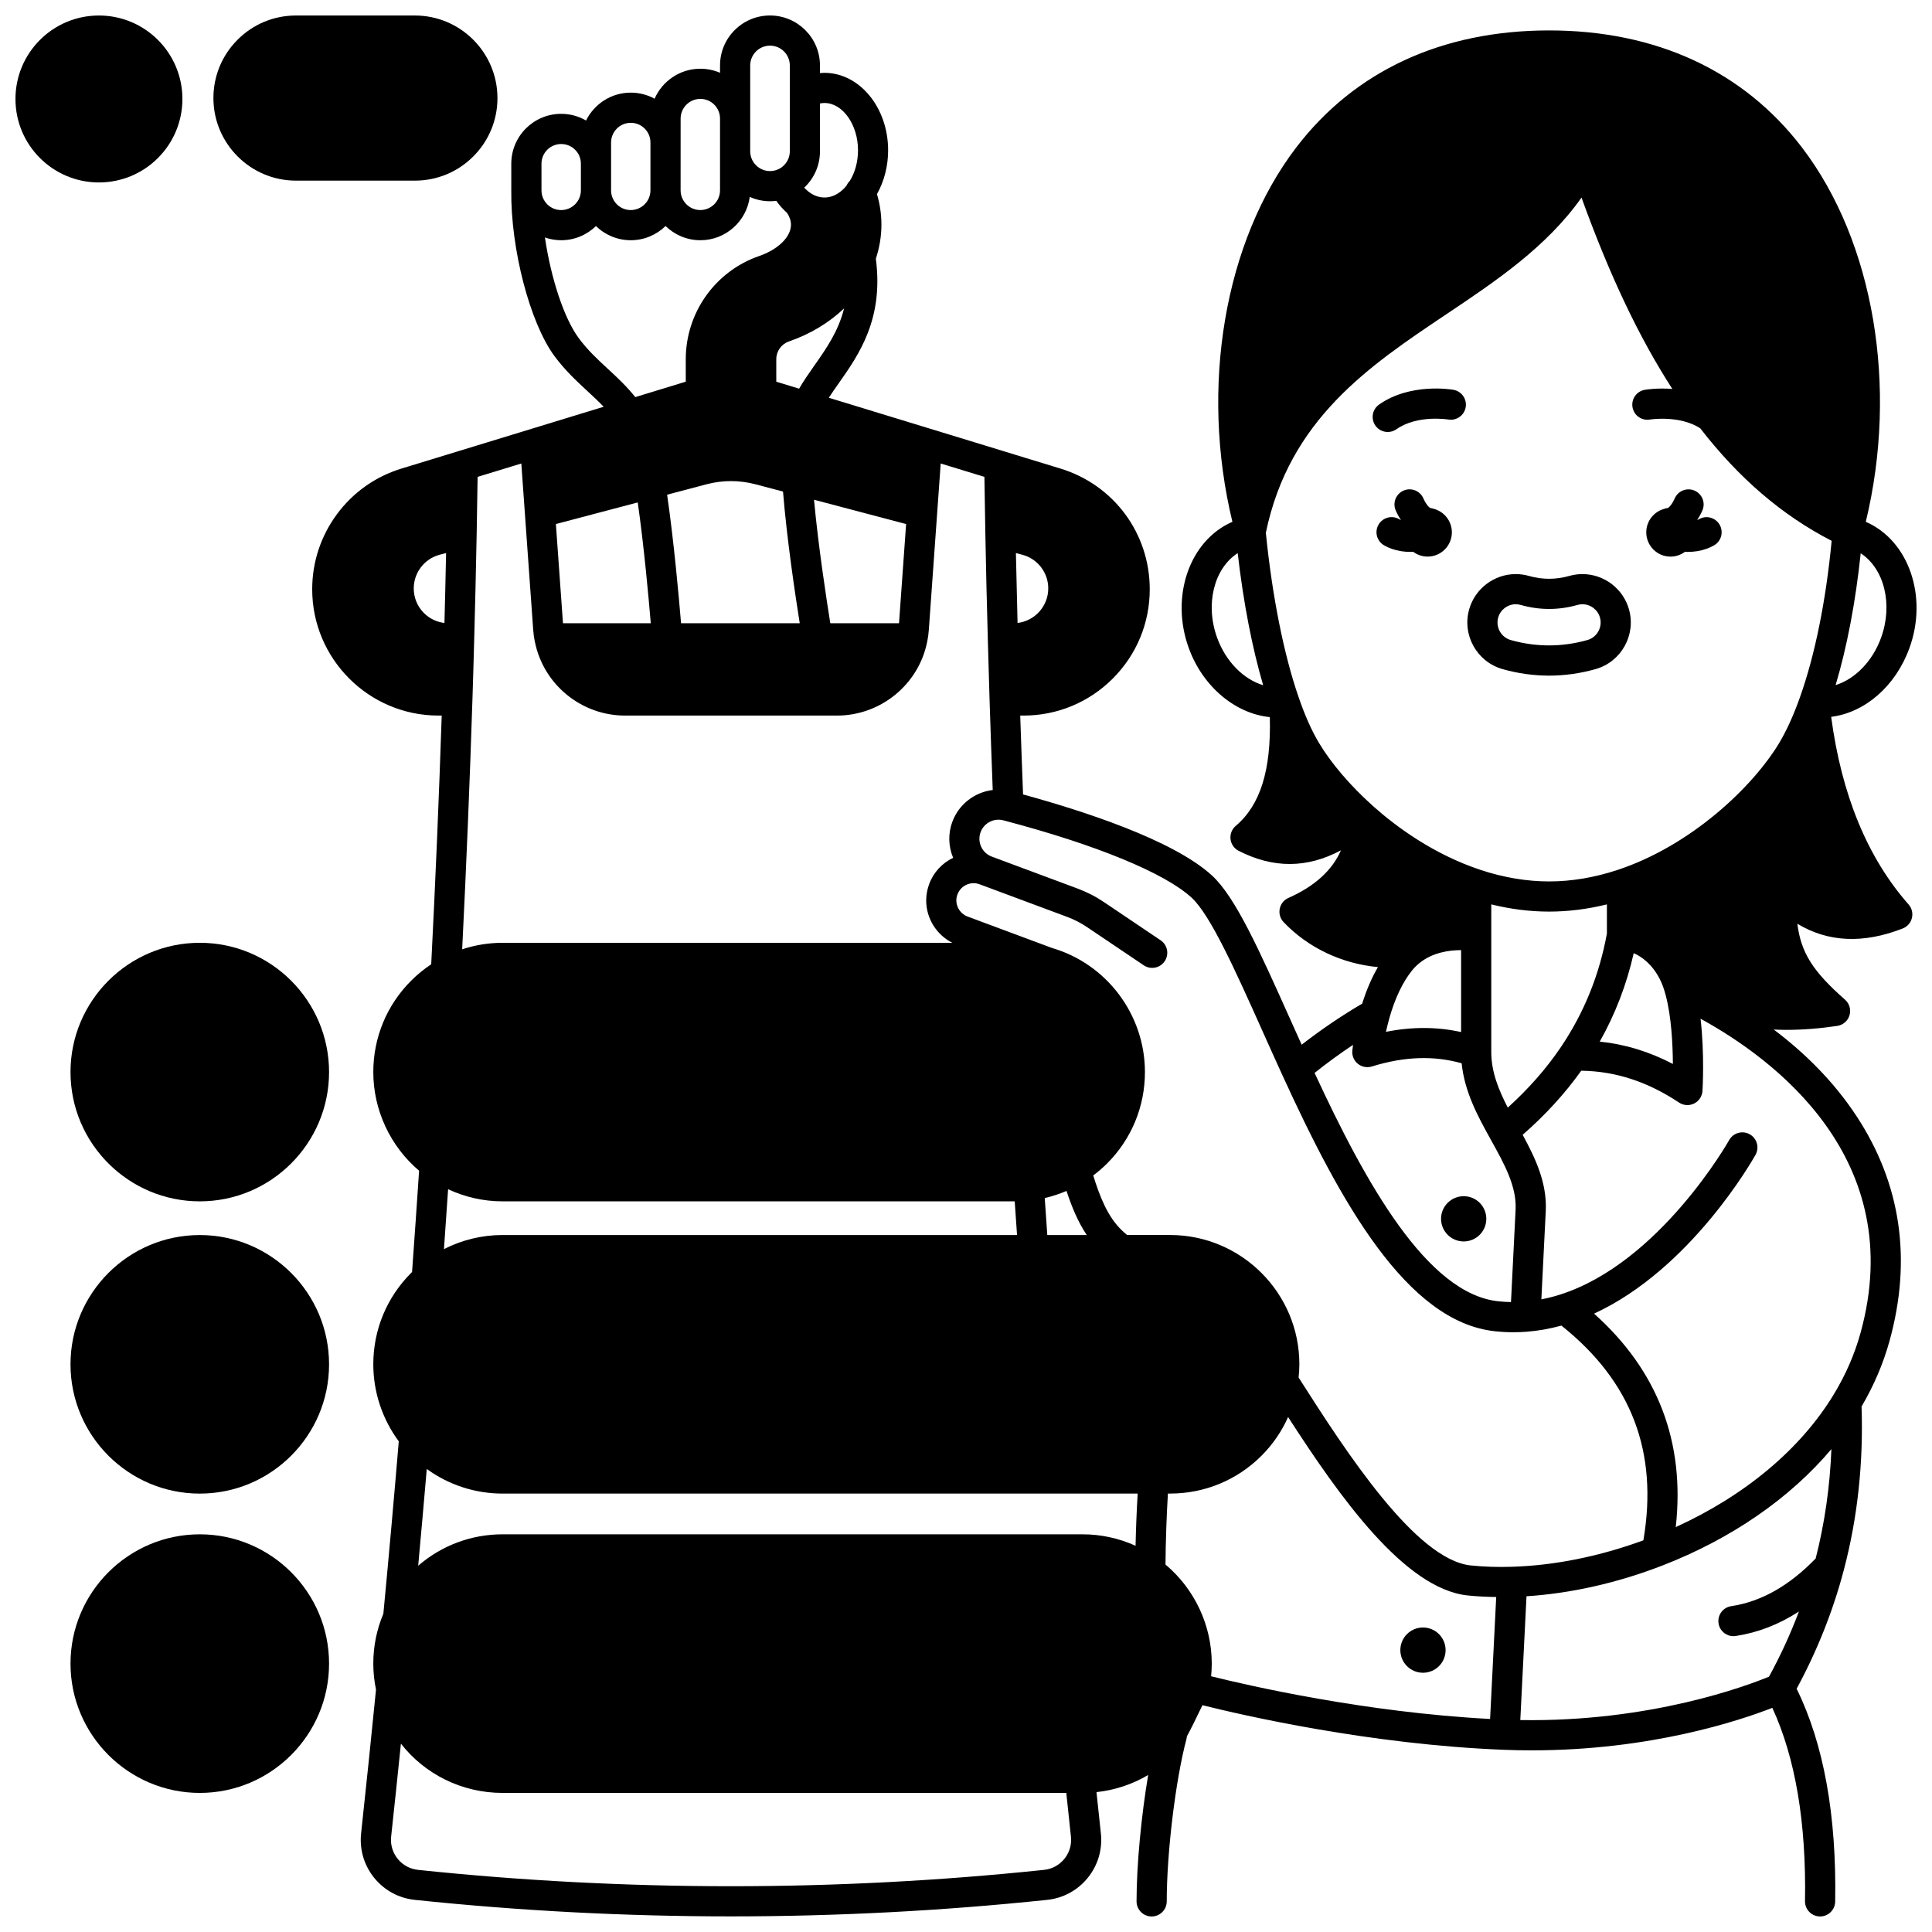 <?xml version="1.0" encoding="UTF-8"?>
<!-- Uploaded to: SVG Repo, www.svgrepo.com, Generator: SVG Repo Mixer Tools -->
<svg width="800px" height="800px" version="1.1" viewBox="144 144 512 512" xmlns="http://www.w3.org/2000/svg">
 <defs>
  <clipPath id="c">
   <path d="m226 148.09h425.9v503.81h-425.9z"/>
  </clipPath>
  <clipPath id="b">
   <path d="m148.09 148.09h44.906v44.906h-44.906z"/>
  </clipPath>
  <clipPath id="a">
   <path d="m200 148.09h76v43.906h-76z"/>
  </clipPath>
 </defs>
 <path d="m537.89 467c0 3.312-2.684 5.996-5.996 5.996s-6-2.684-6-5.996 2.688-5.996 6-5.996 5.996 2.684 5.996 5.996"/>
 <path d="m527.1 581.3c0 3.312-2.684 5.996-5.996 5.996s-6-2.684-6-5.996 2.688-5.996 6-5.996 5.996 2.684 5.996 5.996"/>
 <path d="m523.99 278.85c-0.312-0.109-0.637-0.195-0.98-0.227-0.191-0.129-0.582-0.461-1.016-1.105-0.305-0.457-0.566-0.93-0.773-1.414-0.871-2.031-3.219-2.969-5.25-2.098-2.027 0.871-2.969 3.219-2.098 5.25 0.375 0.879 0.844 1.73 1.391 2.562-0.164-0.066-0.316-0.137-0.441-0.211-1.898-1.129-4.352-0.5-5.481 1.398-1.125 1.898-0.5 4.352 1.398 5.481 1.293 0.77 2.832 1.301 4.613 1.594 0.754 0.117 1.594 0.184 2.473 0.184 0.23 0 0.461-0.012 0.695-0.02 1.07 0.781 2.371 1.262 3.801 1.262 3.559 0 6.438-2.879 6.438-6.438-0.012-2.977-2.027-5.477-4.769-6.219z"/>
 <path d="m529.17 247.3c-0.461-0.082-11.418-1.918-19.707 3.918-1.805 1.27-2.238 3.766-0.965 5.57 0.777 1.105 2.016 1.695 3.273 1.695 0.797 0 1.598-0.238 2.301-0.73 5.539-3.902 13.648-2.59 13.734-2.578 2.16 0.371 4.234-1.078 4.617-3.25 0.375-2.172-1.078-4.242-3.254-4.625z"/>
 <path d="m594.21 281.61c-0.125 0.074-0.277 0.145-0.441 0.211 0.508-0.777 0.973-1.621 1.371-2.523 0.891-2.019-0.023-4.383-2.043-5.273-2.019-0.887-4.379 0.023-5.273 2.043-0.234 0.535-0.504 1.027-0.777 1.438-0.449 0.66-0.836 0.996-1.031 1.121-0.355 0.027-0.688 0.117-1.008 0.234-2.727 0.75-4.731 3.246-4.731 6.211 0 3.559 2.879 6.438 6.438 6.438 1.426 0 2.734-0.48 3.801-1.266 0.23 0.012 0.461 0.02 0.691 0.02 0.887 0 1.742-0.07 2.512-0.188 1.742-0.285 3.277-0.82 4.574-1.586 1.898-1.125 2.523-3.578 1.398-5.481-1.129-1.898-3.582-2.527-5.481-1.398z"/>
 <path d="m563.35 296.14c-1.16 0-2.328 0.164-3.477 0.488-3.59 1.008-7.121 1.004-10.645 0.012-1.137-0.332-2.328-0.5-3.539-0.5-5.711 0-10.789 3.84-12.344 9.336-1.93 6.801 2.039 13.91 8.844 15.844 4.055 1.148 8.207 1.73 12.332 1.73 4.121 0 8.266-0.582 12.324-1.73 6.797-1.926 10.77-9.027 8.855-15.828-1.551-5.508-6.633-9.352-12.352-9.352zm1.316 17.48c-6.703 1.895-13.617 1.891-20.297 0-2.562-0.73-4.059-3.406-3.332-5.969 0.586-2.07 2.5-3.519 4.648-3.519 0.453 0 0.891 0.062 1.336 0.191 5 1.41 10.004 1.406 15.012 0 0.453-0.129 0.883-0.191 1.316-0.191 2.156 0 4.07 1.449 4.656 3.523 0.723 2.566-0.777 5.242-3.34 5.965z"/>
 <g clip-path="url(#c)">
  <path d="m629.29 333.97c8.891-1.125 17-8.027 20.711-18.176 5-13.691-0.172-28.574-11.547-33.508 8.633-35.672 2.156-74.227-16.895-99.18-15.496-20.309-38.68-31.043-67.035-31.043-28.352 0-51.527 10.734-67.027 31.039-19.047 24.957-25.527 63.512-16.895 99.184-11.367 4.918-16.551 19.805-11.547 33.508 3.738 10.23 12.344 17.336 21.465 18.246 0.367 14.102-2.527 23.32-9.027 28.82-1.023 0.863-1.543 2.184-1.391 3.512s0.961 2.492 2.152 3.102c9.176 4.691 18.117 4.664 27.113-0.129-2.328 5.32-6.981 9.543-13.918 12.613-1.191 0.527-2.051 1.598-2.305 2.875-0.254 1.277 0.129 2.598 1.027 3.539 6.523 6.844 15.473 11.027 24.996 11.918-1.637 2.809-3.031 6.047-4.172 9.684-5.519 3.238-10.895 6.883-16.039 10.883-1.09-2.414-2.164-4.805-3.211-7.141-7.992-17.836-14.305-31.922-20.488-37.637-10.289-9.516-34.629-17.309-50.133-21.543-0.262-6.777-0.512-13.672-0.75-20.902h0.855c8.938 0 17.34-3.481 23.66-9.797 6.324-6.324 9.809-14.73 9.809-23.668 0-14.82-9.523-27.684-23.691-32.004l-14.758-4.508c-0.086-0.031-0.176-0.062-0.266-0.09l-46.336-14.16c0.812-1.254 1.711-2.531 2.633-3.844 5.34-7.586 11.938-17.004 9.832-32.996 0.961-2.934 1.477-5.961 1.477-9.016 0-2.758-0.398-5.477-1.18-8.105 1.91-3.398 2.957-7.445 2.957-11.625 0-11.316-7.574-20.52-16.883-20.52-0.398 0-0.797 0.023-1.191 0.055l0.012-2.008c0-7.305-5.941-13.246-13.242-13.246-3.535 0-6.863 1.379-9.363 3.879s-3.879 5.828-3.879 9.363v1.941c-1.629-0.699-3.391-1.074-5.219-1.074-5.418 0-10.078 3.277-12.121 7.945-1.918-1.047-4.074-1.609-6.32-1.609-5.195 0-9.684 3.019-11.844 7.387-1.984-1.148-4.242-1.77-6.602-1.77-7.285 0-13.215 5.926-13.215 13.215v7.059 0.008c-0.188 15.469 4.949 35.172 11.465 43.949 2.805 3.773 5.816 6.562 8.727 9.258 1.492 1.379 2.938 2.723 4.289 4.141l-53.547 16.367c-6.902 2.106-12.828 6.285-17.133 12.098-4.289 5.816-6.559 12.699-6.559 19.906 0 18.453 15.012 33.465 33.465 33.465h0.855c-0.711 21.531-1.645 43.668-2.781 65.914-1.906 1.262-3.688 2.715-5.309 4.336-6.473 6.473-10.039 15.078-10.039 24.227 0 10.059 4.5 19.672 12.137 26.145-0.574 8.637-1.188 17.465-1.867 26.859-0.074 0.074-0.156 0.141-0.23 0.215-6.473 6.473-10.039 15.078-10.039 24.227 0 7.344 2.387 14.523 6.75 20.41-1.227 14.695-2.598 30.051-4.082 45.68-1.766 4.191-2.668 8.633-2.668 13.227 0 2.332 0.25 4.648 0.715 6.898-1.219 12.312-2.547 25.121-3.949 38.086-0.457 4.258 0.77 8.438 3.457 11.77 2.684 3.324 6.5 5.406 10.754 5.856 27.805 2.918 55.809 4.379 83.812 4.379s56.008-1.461 83.816-4.379c4.25-0.449 8.066-2.531 10.75-5.856 2.688-3.332 3.918-7.512 3.457-11.777-0.398-3.633-0.777-7.277-1.16-10.918 4.875-0.523 9.527-2.07 13.695-4.543-1.82 10.812-3.078 23.855-3.078 33.496 0 2.207 1.789 4 4 4 2.207 0 4-1.789 4-4 0-12.93 2.344-32.223 5.223-43.008 0.066-0.242 0.098-0.484 0.117-0.727 1-1.832 2.301-4.43 4.121-8.254 10.402 2.602 44.207 10.422 79.863 11.82 2.523 0.102 5 0.148 7.434 0.145 31.48 0 55.047-7.875 63.73-11.262 6.102 13.227 9.02 30.422 8.66 51.215-0.039 2.207 1.723 4.027 3.93 4.066h0.07c2.176 0 3.957-1.746 3.996-3.93 0.395-22.883-3.047-41.84-10.215-56.414 5.43-10.027 9.648-20.609 12.512-31.496 3.637-13.777 5.203-28.344 4.695-43.301 3.266-5.551 5.769-11.406 7.426-17.422 5.953-21.566 3.016-41.582-8.73-59.484-6.168-9.402-13.98-16.977-21.965-22.988 1.098 0.047 2.199 0.082 3.316 0.082 4.348 0 8.848-0.352 13.52-1.051 1.539-0.23 2.805-1.332 3.242-2.824 0.441-1.492-0.027-3.106-1.195-4.133-8.566-7.531-11.656-12.457-12.633-20.117 8.133 4.918 17.496 5.348 27.941 1.25 1.215-0.477 2.121-1.516 2.426-2.785 0.305-1.27-0.023-2.606-0.891-3.586-10.863-12.305-17.758-29.016-20.508-49.707zm-83.637 130.53-1.227 24.562c-1.133-0.02-2.266-0.09-3.391-0.211-18.844-2.016-35.121-31.273-48.656-60.516 3.301-2.637 6.703-5.117 10.184-7.426-0.125 0.926-0.176 1.492-0.184 1.555-0.117 1.328 0.438 2.625 1.473 3.461 0.719 0.582 1.609 0.887 2.512 0.887 0.395 0 0.793-0.059 1.18-0.18 8.594-2.66 16.414-2.938 23.812-0.848 0.766 7.621 4.324 14.09 7.527 19.879 0.016 0.027 0.027 0.051 0.043 0.078l0.242 0.441c3.484 6.269 6.766 12.188 6.484 18.316zm75.383-135.8c-0.004 0.012-0.004 0.02-0.008 0.027-0.008 0.02-0.016 0.039-0.023 0.062-1.695 4.769-3.543 8.84-5.488 12.09-7.047 11.742-23.484 27.289-42.922 33.688-6.078 2.004-12.152 3.019-18.059 3.019-5.91 0-11.996-1.016-18.078-3.019-12.59-4.156-22.508-11.52-28.629-16.984l-0.004-0.004c-0.016-0.016-0.027-0.031-0.043-0.047-5.914-5.289-10.973-11.203-14.238-16.648-1.914-3.191-3.727-7.266-5.394-12.117 0-0.004-0.004-0.004-0.004-0.008-0.004-0.012-0.008-0.02-0.012-0.031-3.922-11.363-6.996-26.805-8.672-43.539 6.231-30.035 27.332-44.18 47.75-57.852 13.125-8.789 26.629-17.836 35.902-30.973 7.461 20.652 15.289 37.141 24.078 50.711-4.031-0.32-7.074 0.188-7.312 0.23-2.176 0.383-3.629 2.453-3.246 4.629 0.383 2.176 2.453 3.629 4.629 3.246 0.078-0.016 7.797-1.227 13.309 2.312 10.297 13.289 21.719 23.082 34.836 29.832-1.527 15.934-4.41 30.191-8.371 41.375zm-102.9 72.57c0.59-0.742 1.23-1.391 1.957-1.984 3.543-2.918 8.062-3.492 11.078-3.492h0.035v21.711c-3.215-0.715-6.512-1.074-9.883-1.074-3.277 0-6.625 0.336-10.031 1.016 0.246-1.141 0.555-2.398 0.93-3.719 1.449-5.121 3.496-9.43 5.914-12.457zm25.441 36.258c-2.398-4.637-4.375-9.465-4.375-14.711v-39.145c5.148 1.27 10.285 1.91 15.332 1.91 5.043 0 10.176-0.641 15.312-1.91v7.719c-1.98 10.93-6.078 21.062-12.203 30.113-0.02 0.027-0.035 0.055-0.055 0.078-3.832 5.66-8.543 11.004-14.012 15.945zm33.375-40.922c2.086 0.906 4.805 2.812 6.894 6.824 0.617 1.199 1.156 2.676 1.605 4.398 1.492 5.676 1.848 12.93 1.879 18.125-6.285-3.269-12.699-5.231-19.379-5.914 4.113-7.301 7.129-15.145 9-23.434zm65.535-83.555c-2.293 6.281-6.941 10.93-12.031 12.508 3.012-10.074 5.277-21.961 6.652-34.934 6.199 4.047 8.637 13.504 5.379 22.426zm-175.92 0c-3.269-8.949-0.809-18.438 5.434-22.461 1.52 13.098 3.816 25.004 6.75 34.996-5.168-1.551-9.875-6.215-12.184-12.535zm11.887 103.93c1.707 3.812 3.473 7.75 5.297 11.738 0.023 0.055 0.047 0.105 0.07 0.156 15.461 33.805 32.988 65.422 56.355 67.922 1.629 0.176 3.269 0.262 4.902 0.262 1.152 0 2.305-0.043 3.449-0.133 3.094-0.23 6.199-0.789 9.262-1.629 18.582 14.816 25.707 33.469 21.723 56.906-11.59 4.254-23.613 6.691-34.938 7.012-3.648 0.121-7.269 0.004-10.766-0.352-14.613-1.484-33.117-30.113-45.664-49.801 0.117-1.156 0.199-2.324 0.199-3.508 0-18.895-15.371-34.266-34.266-34.266h-11.395c-0.453-0.383-0.91-0.781-1.359-1.215-3.742-3.57-5.836-8.84-7.609-14.57 1.301-0.973 2.539-2.027 3.68-3.172 6.465-6.477 10.023-15.078 10.023-24.227 0-15.203-10.133-28.676-24.664-32.891-0.004-0.004-0.008-0.004-0.012-0.008l-22.332-8.316c-1.777-0.66-2.973-2.379-2.973-4.269 0-0.527 0.102-1.062 0.297-1.594 0.879-2.359 3.508-3.562 5.871-2.684l23.086 8.598c1.914 0.703 3.75 1.645 5.461 2.801l14.953 10.074c1.832 1.234 4.316 0.75 5.551-1.082 1.234-1.832 0.75-4.316-1.082-5.551l-14.949-10.074c-2.242-1.516-4.656-2.75-7.16-3.672l-22.625-8.426c-1.262-0.469-2.269-1.402-2.828-2.629-0.562-1.227-0.613-2.602-0.141-3.871 0.73-1.965 2.625-3.289 4.719-3.289 0.418 0 0.855 0.059 1.238 0.156l0.391 0.102c24.441 6.449 42.523 13.902 49.605 20.449 4.992 4.621 11.617 19.402 18.629 35.051zm-216.67-107.89c-2.047-0.242-3.949-1.148-5.43-2.625-1.746-1.746-2.707-4.062-2.707-6.527 0-4.191 2.828-7.863 6.879-8.93l1.691-0.445c-0.133 6.551-0.277 12.68-0.434 18.527zm7.406 20.668 0.008-0.246c0.168-5.414 0.336-10.824 0.473-16.238 0-0.023 0-0.047 0.004-0.066 0-0.016 0.004-0.027 0.004-0.047 0-0.008-0.004-0.016-0.004-0.023 0.238-8.539 0.449-17.605 0.648-27.719 0.094-5 0.176-10.008 0.246-15.043l11.586-3.543 3.152 44.125c0.074 1.039 0.211 2.047 0.398 2.945 0.012 0.062 0.027 0.121 0.043 0.18 2.281 11.34 12.312 19.555 23.918 19.555h56.117c11.637 0 21.695-8.258 23.93-19.582 0.012-0.059 0.023-0.117 0.035-0.176 0.191-0.926 0.324-1.906 0.395-2.914l3.152-44.133 11.582 3.539c0.074 5.023 0.152 10.039 0.25 15.051 0.164 8.883 0.379 18.211 0.648 27.719 0 0.012-0.004 0.02-0.004 0.027 0 0.016 0.004 0.031 0.004 0.051v0.055c0.141 5.508 0.301 11.004 0.48 16.5 0.266 8.227 0.535 15.984 0.828 23.582-4.801 0.57-8.988 3.801-10.695 8.402-1.164 3.129-1.078 6.508 0.203 9.57-2.828 1.355-5.16 3.758-6.34 6.926-0.531 1.426-0.801 2.902-0.801 4.387 0 4.762 2.746 9.109 6.945 11.215l-119.2-0.008c-3.66 0-7.277 0.59-10.715 1.723 1.109-22.242 2.019-44.348 2.707-65.812zm94.848-20.594c-1.012-6.312-3.188-20.496-4.316-32.73l24.406 6.441-1.879 26.285zm-12.531-34.898c1 12.457 3.242 27.438 4.43 34.898h-31.453c-0.559-6.773-1.883-21.617-3.691-34.066l10.453-2.762c4.231-1.121 8.707-1.121 12.949 0zm-60.191 8.609 21.695-5.727c1.656 11.652 2.887 25.242 3.449 32.012h-23.266zm123.61 8.137c1.957 0.512 3.715 1.68 4.953 3.289 1.254 1.629 1.918 3.578 1.918 5.637 0 4.715-3.559 8.605-8.133 9.152-0.168-6.301-0.316-12.5-0.438-18.531zm30.012 262.63c-4.387-1.984-9.145-3.035-14.074-3.035h-153.66c-8.309 0-16.16 2.945-22.379 8.332 0.797-8.695 1.555-17.266 2.273-25.648 5.785 4.203 12.781 6.523 20.109 6.523h168.29c-0.266 4.375-0.457 9.211-0.559 13.828zm-23.391-82.352c-0.23-3.262-0.457-6.527-0.68-9.797 1.98-0.453 3.906-1.086 5.769-1.887 1.352 4.109 2.992 8.141 5.359 11.684zm-158.79-12.133c4.496 2.098 9.387 3.211 14.441 3.211h135.71c0.203 2.977 0.41 5.953 0.621 8.926l-136.33-0.004c-5.461 0-10.781 1.305-15.543 3.734 0.387-5.43 0.75-10.691 1.098-15.867zm190.11 99.461c0.043-5.914 0.285-12.891 0.641-18.809h0.578c9.156 0 17.762-3.562 24.227-10.027 3.004-3.004 5.359-6.473 7.047-10.254 13.605 21.078 30.887 45.586 47.648 47.289 2.457 0.25 4.973 0.371 7.504 0.406l-1.621 32.32c-33.105-1.746-63.867-8.812-73.934-11.316 0.109-1.113 0.172-2.234 0.172-3.356 0.004-10.117-4.551-19.781-12.262-26.254zm-93.113-317.66c-1.434 2.035-2.793 4-3.984 6.039l-6.047-1.848v-5.949c0-2.117 1.336-4.008 3.312-4.695 5.711-1.969 10.688-4.992 14.652-8.777-1.504 6.09-4.754 10.707-7.934 15.23zm2.742-69.668c4.816 0 8.887 5.734 8.887 12.523 0 3-0.773 5.848-2.172 8.125-0.367 0.359-0.66 0.777-0.863 1.238-1.113 1.379-3.086 3.16-5.852 3.16-1.523 0-2.977-0.547-4.332-1.633-0.363-0.289-0.707-0.629-1.039-0.984 0.098-0.094 0.203-0.176 0.297-0.273 2.5-2.5 3.879-5.828 3.879-9.363l0.004-12.664c0.395-0.078 0.793-0.129 1.191-0.129zm-19.684-9.945c0-1.402 0.547-2.719 1.539-3.711 0.992-0.992 2.309-1.539 3.711-1.539 2.894 0 5.246 2.356 5.246 5.246v22.742c0 1.402-0.547 2.719-1.555 3.727-0.48 0.488-1.039 0.859-1.691 1.125-0.637 0.262-1.312 0.398-2.004 0.398-2.894 0-5.246-2.356-5.246-5.246zm-18.441 14.082c0-2.875 2.344-5.219 5.227-5.219 1.395 0 2.703 0.543 3.688 1.527 0.984 0.984 1.527 2.297 1.527 3.691v19.012c0 2.883-2.34 5.227-5.219 5.227-2.883 0-5.227-2.344-5.227-5.227zm-18.43 6.34c0-2.875 2.34-5.219 5.219-5.219 1.395 0 2.703 0.543 3.688 1.527s1.527 2.297 1.527 3.688v12.676c0 2.883-2.34 5.227-5.219 5.227-1.395 0-2.703-0.543-3.688-1.527s-1.527-2.301-1.527-3.699zm-18.445 5.617c0-2.875 2.34-5.219 5.219-5.219 1.402 0 2.715 0.543 3.699 1.527s1.527 2.297 1.527 3.691v7.059c0 2.883-2.344 5.227-5.227 5.227-1.395 0-2.703-0.543-3.688-1.527-0.984-0.984-1.527-2.301-1.527-3.699zm17.629 54.402c-2.766-2.562-5.379-4.977-7.738-8.156-3.961-5.336-7.402-16.016-8.977-26.695 1.371 0.473 2.816 0.73 4.309 0.73 3.582 0 6.832-1.438 9.219-3.762 2.481 2.422 5.75 3.762 9.223 3.762 3.586 0 6.836-1.441 9.219-3.766 2.387 2.324 5.637 3.766 9.227 3.766 6.695 0 12.23-5.016 13.086-11.484 1.645 0.734 3.461 1.152 5.375 1.152 0.555 0 1.105-0.047 1.648-0.113 0.852 1.199 1.812 2.273 2.867 3.203 0.672 1.031 1.031 2.082 1.031 3.129 0 3.219-3.375 6.547-8.402 8.285-11.652 4.019-19.48 15.02-19.48 27.363v5.949l-13.375 4.09c-2.277-2.859-4.785-5.191-7.231-7.453zm120.95 394.82c-1.34 1.66-3.25 2.699-5.367 2.926-55.059 5.781-110.89 5.781-165.95 0-2.121-0.227-4.027-1.266-5.371-2.926-1.344-1.668-1.961-3.762-1.73-5.891 0.898-8.309 1.762-16.535 2.59-24.625 6.312 8.062 16.094 13.051 26.961 13.051h149.37c0.402 3.863 0.812 7.727 1.23 11.574 0.23 2.129-0.387 4.223-1.73 5.891zm120.82-36.77 1.645-32.809c11.754-0.758 24.07-3.527 35.863-8.09 0.004 0 0.004-0.004 0.008-0.004 0.027-0.012 0.059-0.023 0.09-0.031 18.355-7.113 33.875-17.867 44.84-30.875-0.391 9.957-1.785 19.664-4.172 28.992-7.07 7.273-14.398 11.418-22.387 12.633-2.184 0.332-3.684 2.371-3.348 4.555 0.301 1.977 2.004 3.394 3.949 3.394 0.199 0 0.402-0.016 0.609-0.047 5.898-0.898 11.445-3.051 16.746-6.488-2.231 5.906-4.871 11.68-7.93 17.266-5.656 2.34-31.355 12.074-65.914 11.504zm90.176-102.64c-1.562 5.676-3.969 11.199-7.156 16.426-8.785 14.449-23.492 26.723-41.824 35.074 2.512-22.504-4.754-41.48-21.652-56.57 25.637-11.801 42.055-40.762 42.793-42.09 1.078-1.93 0.387-4.363-1.543-5.441-1.93-1.078-4.363-0.387-5.441 1.543-0.18 0.324-18.406 32.531-44.809 40.941-1.641 0.527-3.301 0.941-4.965 1.262l1.172-23.469c0.34-7.434-2.742-13.922-6.129-20.137 6.004-5.234 11.215-10.93 15.523-16.98 9.062 0.113 17.566 2.883 25.93 8.438 1.191 0.789 2.711 0.883 3.992 0.25 1.281-0.637 2.121-1.906 2.211-3.332 0.031-0.504 0.578-9.797-0.508-19.137 19.332 10.582 55.145 37.059 42.406 83.223z"/>
 </g>
 <path d="m196.95 393.85c-18.895 0-34.266 15.371-34.266 34.266 0 18.887 15.371 34.254 34.266 34.254 18.887 0 34.254-15.367 34.254-34.254 0-18.895-15.367-34.266-34.254-34.266z"/>
 <path d="m196.95 471.3c-18.895 0-34.266 15.371-34.266 34.266 0 18.887 15.371 34.254 34.266 34.254 18.887 0 34.254-15.367 34.254-34.254 0-18.895-15.367-34.266-34.254-34.266z"/>
 <path d="m196.95 550.61c-18.895 0-34.266 15.371-34.266 34.266 0 18.895 15.371 34.266 34.266 34.266 18.887 0 34.254-15.371 34.254-34.266 0-18.895-15.367-34.266-34.254-34.266z"/>
 <g clip-path="url(#b)">
  <path d="m192.34 170.23c0 12.219-9.906 22.121-22.121 22.121-12.219 0-22.121-9.902-22.121-22.121 0-12.215 9.902-22.121 22.121-22.121 12.215 0 22.121 9.906 22.121 22.121"/>
 </g>
 <g clip-path="url(#a)">
  <path d="m222.44 191.87h31.508c5.844 0 11.34-2.277 15.473-6.41 4.133-4.133 6.41-9.629 6.41-15.473-0.004-12.062-9.82-21.879-21.883-21.879h-31.508c-5.844 0-11.34 2.277-15.473 6.41s-6.41 9.625-6.41 15.473c0.004 12.062 9.82 21.879 21.883 21.879z"/>
 </g>
</svg>
